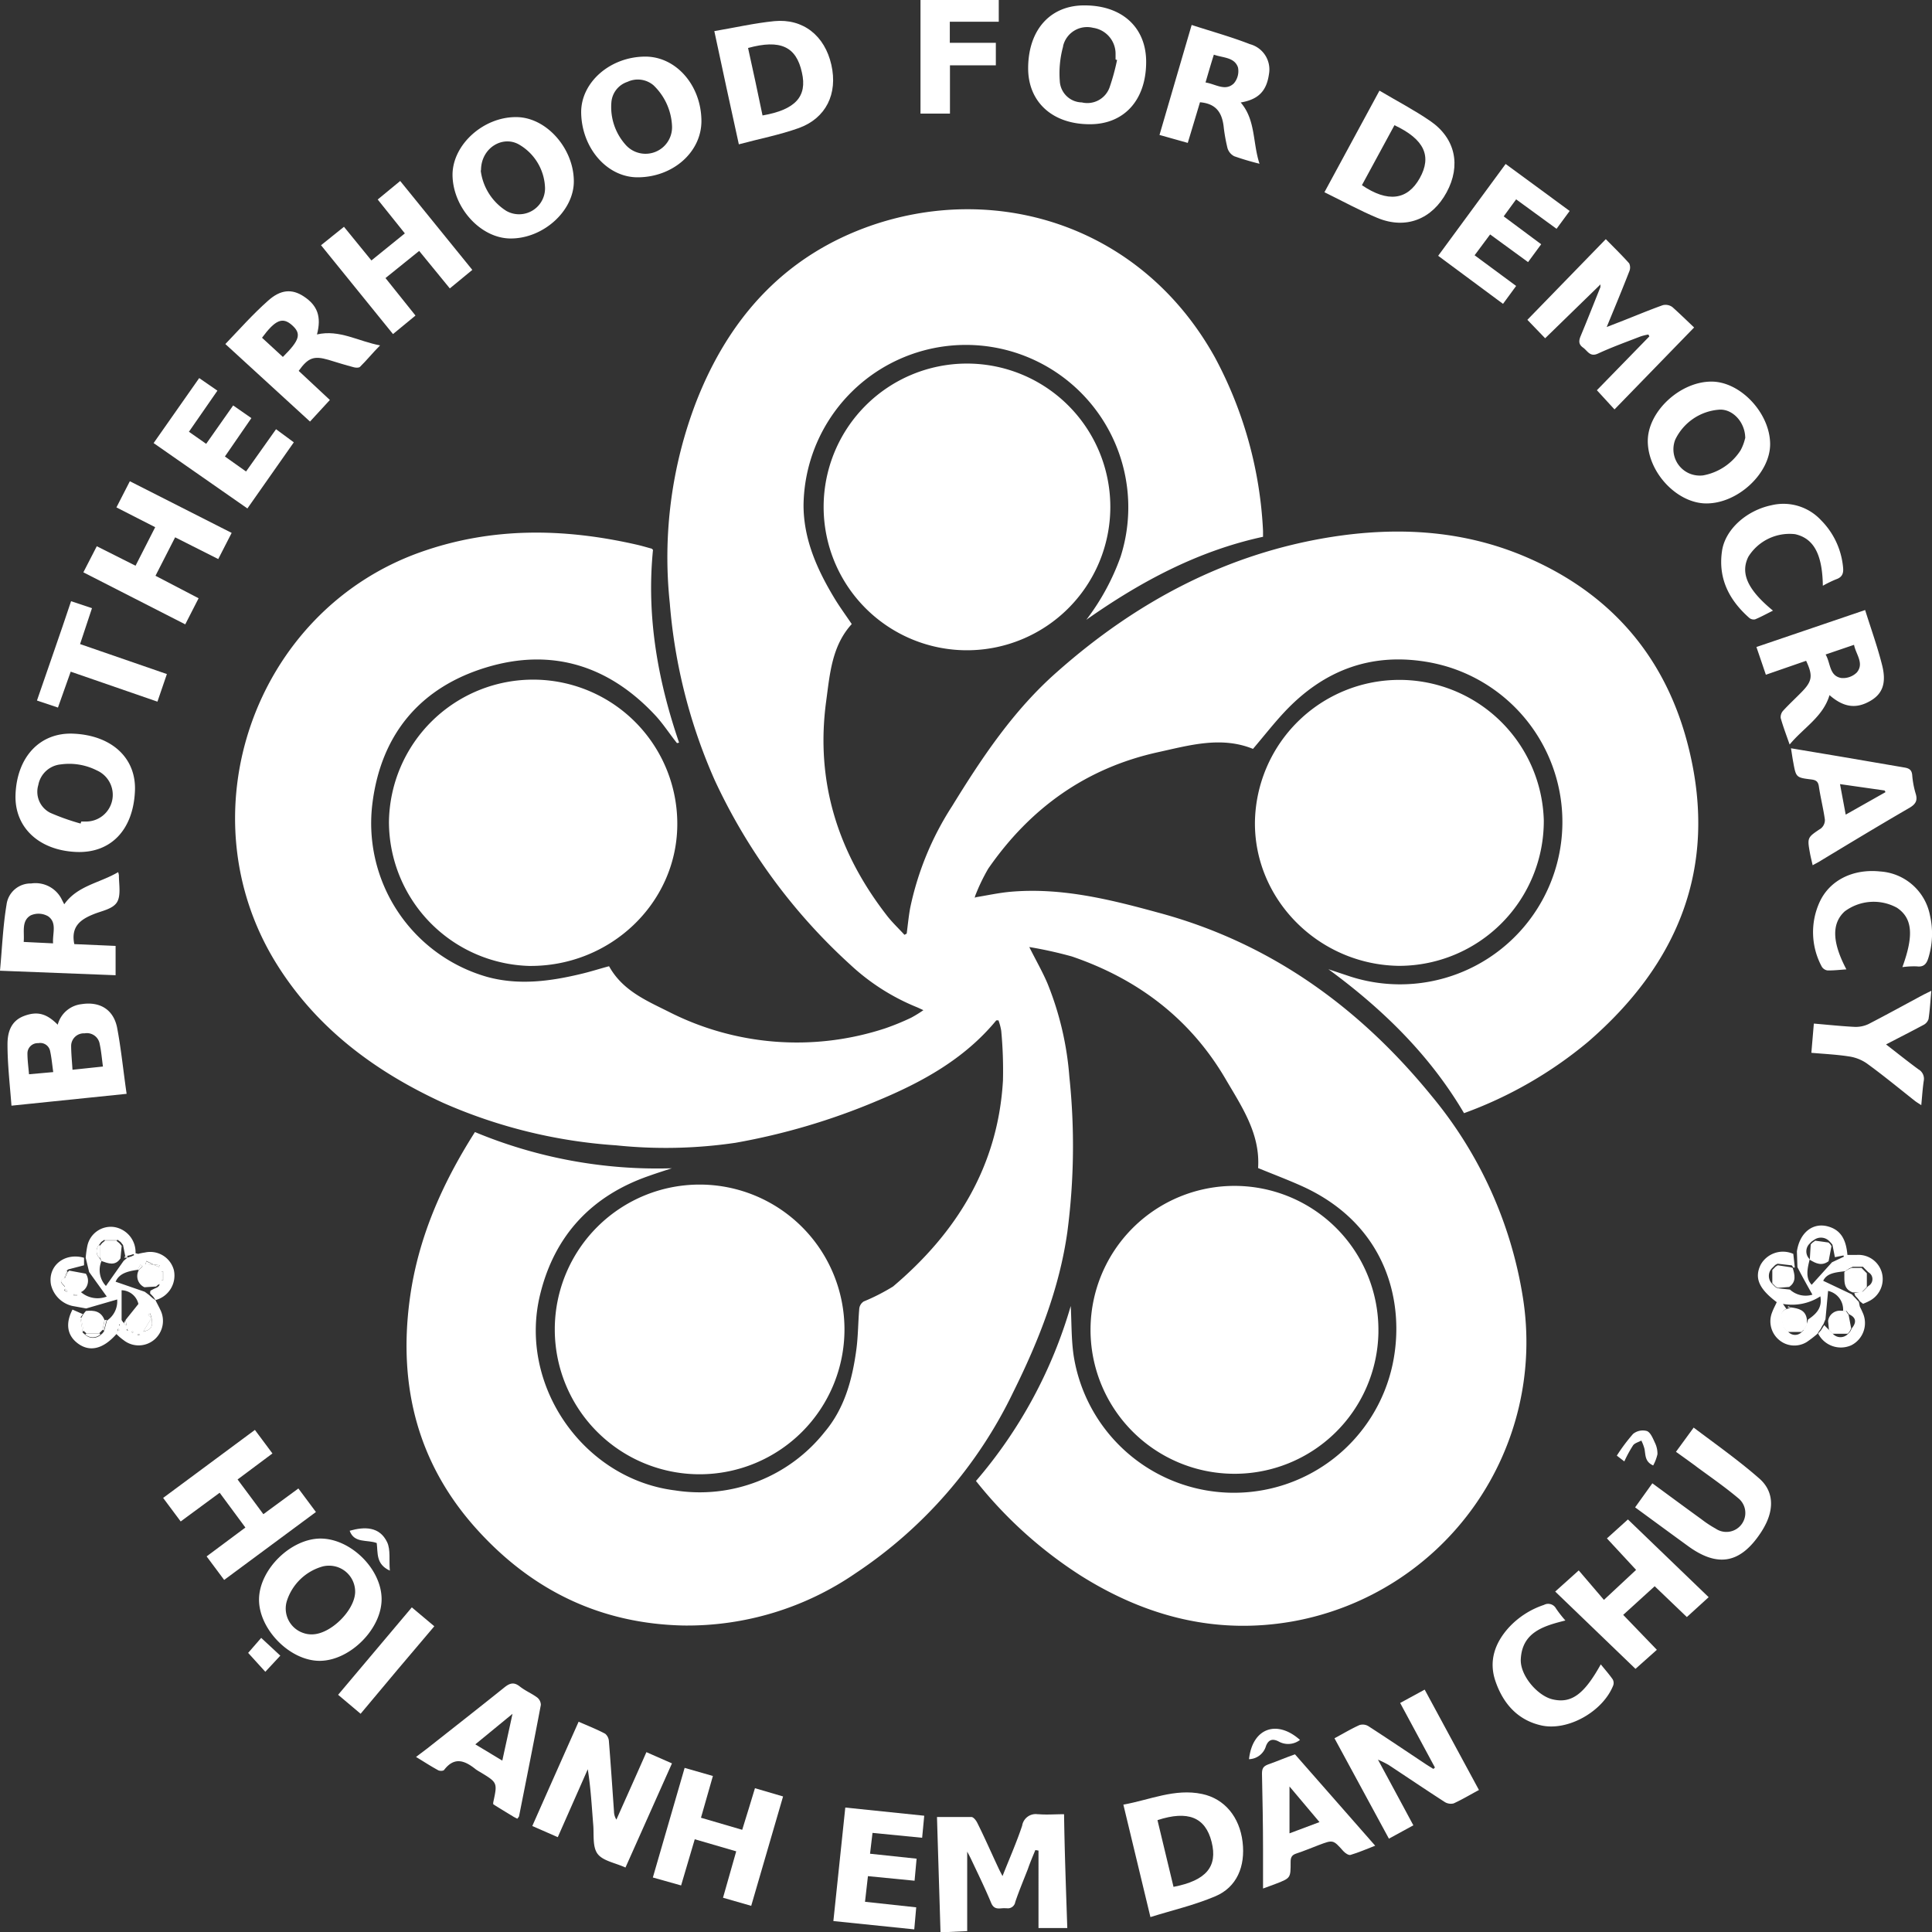 <svg xmlns="http://www.w3.org/2000/svg" viewBox="0 0 257.7 257.71"><rect x="0" y="0" width="257.7" height="257.71" fill="#333333" stroke="none"/><defs><style>.cls-1{fill:#fff;}</style></defs><g id="Layer_2" data-name="Layer 2"><g id="Layer_1-2" data-name="Layer 1"><g id="Layer_2-2" data-name="Layer 2"><g id="Layer_1-2-2" data-name="Layer 1-2"><path class="cls-1" d="M130.14,119.68c1.55-.25,3.08-.59,4.64-.73,6.76-.59,13.21,1,19.67,2.77,14.94,4,26.87,12.63,36.52,24.48A55.64,55.64,0,0,1,203.12,173a37.85,37.85,0,0,1-30.53,43.24c-10.26,1.86-19.69-.58-28.41-6.06a57.17,57.17,0,0,1-14-12.64,62.4,62.4,0,0,0,12.64-23.34c.12,2.19.07,4.4.38,6.56A21.64,21.64,0,0,0,185.75,182c1.72-8.1-.69-18.62-12.07-23.78-1.91-.86-3.88-1.6-5.87-2.42.31-4.6-2.21-8.24-4.41-12-4.72-8-11.71-13.24-20.42-16.22a55,55,0,0,0-5.69-1.26c.94,1.87,1.78,3.33,2.43,4.86a41.52,41.52,0,0,1,2.92,12.48,88.14,88.14,0,0,1-.27,20.66c-1.06,7.54-3.84,14.56-7.21,21.35a60.4,60.4,0,0,1-21,24.15,39.65,39.65,0,0,1-23,7c-11-.24-20.06-4.63-27.37-12.63-8-8.73-10.69-19.15-9.15-30.78,1.07-8.14,4.28-15.45,8.71-22.41a63.2,63.2,0,0,0,26.26,4.83c-1,.33-2,.64-3,1C79,159.45,74,164.71,72.06,172.61c-3,12.06,5.69,24.67,18,26.19A21.27,21.27,0,0,0,110,191c2.64-3.13,3.67-6.94,4.21-10.89.26-1.86.24-3.75.41-5.62a1.32,1.32,0,0,1,.58-.89,27.19,27.19,0,0,0,3.92-2c8.51-7.2,14-16.09,14.66-27.47a56.43,56.43,0,0,0-.23-6.63,7.4,7.4,0,0,0-.37-1.4h-.29c-4.27,5.19-10,8.3-16,10.78a87.73,87.73,0,0,1-18.78,5.55,63.86,63.86,0,0,1-15.93.34A68.44,68.44,0,0,1,59.1,147.1c-9-4.14-16.75-9.85-22.12-18.39-12.58-20-3.13-47.19,19.14-55.07,9.49-3.36,19.08-3.2,28.76-1,.67.15,1.33.35,2,.53.07,0,.12.09.22.17-.88,8.81.61,17.35,3.48,25.72l-.28.06c-1-1.24-1.84-2.57-2.91-3.72C81.2,88.77,73.6,86.4,64.94,89c-8.85,2.66-14.09,8.9-15.26,18.12A21.31,21.31,0,0,0,65,130.31c4.23,1.15,8.44.58,12.61-.43,1.22-.29,2.42-.68,3.63-1,1.77,3.21,4.9,4.55,7.91,6.05a37.69,37.69,0,0,0,28.91,2.24,33.18,33.18,0,0,0,3.49-1.43,16.78,16.78,0,0,0,1.62-1c-.41-.18-.66-.31-.91-.41a29,29,0,0,1-8.86-5.67,77.06,77.06,0,0,1-18.06-24.58,72.43,72.43,0,0,1-6-23.63,57.88,57.88,0,0,1,3.49-26.77C97.23,42.36,104.74,34,116.45,30c16.75-5.66,35.86.16,45.59,17.65a54.35,54.35,0,0,1,6.43,23.17v.78c-8.7,1.88-16.37,6-23.57,11.07a31.07,31.07,0,0,0,4.57-8.41,21.66,21.66,0,1,0-42.29-6.89c0,4.55,1.8,8.57,4.1,12.39.71,1.18,1.53,2.29,2.33,3.48-2.67,2.93-2.92,6.68-3.42,10.36-1.42,10.62,1.54,20,8,28.38.75,1,1.63,1.81,2.45,2.71l.3-.16c.15-1.15.26-2.31.47-3.45A40,40,0,0,1,127,107.52c4-6.51,8.23-12.83,14-17.9,10.53-9.33,22.57-15.78,36.61-18,8.7-1.36,17.29-.92,25.52,2.5C214.83,79,222.33,87.7,225.3,100c3.83,15.78-1.5,28.63-13.52,39a55.18,55.18,0,0,1-16.5,9.48c-4.58-7.78-10.87-13.9-18.09-19.2l3,1A21.63,21.63,0,1,0,193.3,89a23.12,23.12,0,0,0-2.45-.62c-7.75-1.46-14.21.92-19.53,6.6-1.46,1.56-2.78,3.26-4.19,4.91-4.24-1.72-8.46-.48-12.66.44-9.63,2.12-17.08,7.49-22.65,15.53a25.12,25.12,0,0,0-1.77,3.7v.24Z"/><path class="cls-1" d="M164.58,196.58a19.2,19.2,0,1,1,19.28-19.12v.3A19.18,19.18,0,0,1,164.58,196.58Z"/><path class="cls-1" d="M51.88,109.63a19.23,19.23,0,1,1,38.46.51h0c-.13,10.41-9,18.82-19.79,18.7A19.26,19.26,0,0,1,51.88,109.63Z"/><path class="cls-1" d="M205.92,109.43a19.32,19.32,0,0,1-19.22,19.4h-.12c-10.64-.15-19.3-8.81-19.19-19.2a19.27,19.27,0,0,1,38.53-.2Z"/><path class="cls-1" d="M148.1,67.71a19.12,19.12,0,1,1,0-.19Z"/><path class="cls-1" d="M74,177.23a19.32,19.32,0,1,1,0,.19Z"/><path class="cls-1" d="M142.36,257.17h-3.84V246.84l-.42-.07c-.35.85-.71,1.69-1,2.54-.57,1.46-1.18,2.91-1.68,4.39a1,1,0,0,1-1.15.83l-.15,0c-.69-.06-1.47.35-1.91-.7-.83-2-1.81-4-2.73-5.95-.16-.33-.34-.66-.47-.9v10.6l-3.56.17c-.15-5.06-.31-10.06-.47-15.39h4.58c.29,0,.64.46.8.79,1,2,1.87,4,2.81,6,.14.31.3.61.55,1.09.93-2.35,1.88-4.5,2.62-6.72a1.83,1.83,0,0,1,2.07-1.53l.14,0c1.06.09,2.14,0,3.38,0C142,247,142.19,252,142.36,257.17Z"/><path class="cls-1" d="M213.29,38.12l-7.19,7-2.37-2.46L214.19,31.9c1.06,1.08,2.13,2.12,3.12,3.23a1.32,1.32,0,0,1,0,1.1c-.93,2.39-1.91,4.75-3,7.39l2.16-.84c1.78-.7,3.54-1.44,5.34-2.08a1.55,1.55,0,0,1,1.25.25c1,.89,2,1.87,2.91,2.73L215.35,54.61,213,52.05l7-7.18-.13-.25a6.56,6.56,0,0,0-1.08.27c-1.89.73-3.8,1.42-5.64,2.27-1.08.5-1.38-.36-2-.8s-.57-.93-.3-1.57c.9-2.16,1.75-4.33,2.62-6.49v-.37Z"/><path class="cls-1" d="M83.43,249.1c-1.39-.63-3-.88-3.71-1.81s-.48-2.55-.59-3.87c-.2-2.46-.33-4.93-.73-7.43l-4,9.06L71,243.56c2.06-4.65,4.09-9.22,6.18-13.91,1.22.54,2.41,1,3.55,1.61a1.42,1.42,0,0,1,.49,1c.25,3.13.46,6.27.68,9.4a2.05,2.05,0,0,0,.32,1.05c1.33-3,2.66-5.94,4-9l3.41,1.5Z"/><path class="cls-1" d="M191.4,235.76l-4.64-8.61,3.27-1.78,7.24,13.39c-1.16.62-2.24,1.27-3.38,1.79a1.54,1.54,0,0,1-1.2-.2c-2.51-1.62-5-3.3-7.48-4.94a15.4,15.4,0,0,0-1.41-.7c1.67,3.09,3.17,5.87,4.72,8.76l-3.26,1.78L178,231.86c1.17-.63,2.22-1.26,3.33-1.76a1.45,1.45,0,0,1,1.2.15c2.57,1.66,5.11,3.38,7.66,5.07.33.22.68.42,1,.63Z"/><path class="cls-1" d="M16.89,145.9,1.53,147.48C1.32,144.7,1,142,1,139.3c0-1.61.45-3.13,2.22-3.79s3-.32,4.48,1.17a3.71,3.71,0,0,1,3.17-2.74c2.4-.38,4.23.67,4.74,3.08C16.16,139.89,16.44,142.83,16.89,145.9Zm-3.16-3.64c-.15-1.13-.23-2.08-.43-3a1.73,1.73,0,0,0-2-1.43h-.07a1.69,1.69,0,0,0-1.74,1.64v0c0,1,.11,2.09.18,3.22ZM7.1,143c-.14-1-.22-1.9-.41-2.78a1.34,1.34,0,0,0-1.57-1.08H5.05a1.37,1.37,0,0,0-1.39,1.35v0c0,.93.13,1.85.21,2.8Z"/><path class="cls-1" d="M95.28,4.15c2.76-.47,5.38-1.07,8-1.33,3.85-.37,6.73,1.94,7.61,5.82s-.72,7.13-4.34,8.44c-2.57.92-5.29,1.44-8,2.17C97.42,14.15,96.37,9.24,95.28,4.15Zm4.5,2.25q1,4.5,1.93,9c4.37-.76,6-2.52,5.25-5.74C106.21,6.21,104.09,5.22,99.78,6.4Z"/><path class="cls-1" d="M184,12.09c2.33,1.38,4.65,2.59,6.79,4.06,3.35,2.31,4.1,5.93,2.17,9.5s-5.41,5-9.23,3.42c-2.39-1-4.66-2.25-7.07-3.43Zm2,4.61q-2.2,4.08-4.34,8c3.44,2.34,6.07,2,7.71-.93S190,18.58,186,16.7Z"/><path class="cls-1" d="M153.45,255.71c-1.24-5.15-2.4-10-3.61-15,3.53-.63,6.86-2.19,10.5-1.42,3,.63,5,3.07,5.4,6.38s-.79,6.06-3.62,7.26S156.42,254.78,153.45,255.71Zm.94-12.93c.73,3,1.44,6,2.14,8.9,4.38-.85,5.91-2.71,5.08-6S158.45,241.45,154.39,242.78Z"/><path class="cls-1" d="M145.35,16.57c-5,0-8.26-3-8.21-7.57.05-5.08,3-8.31,7.53-8.28,5.06,0,8.24,3,8.21,7.59C152.86,13.37,149.92,16.59,145.35,16.57ZM149,8l-.2-.06V7.25a3.5,3.5,0,0,0-3-3.54,3.29,3.29,0,0,0-4,2.43l0,.07a13.47,13.47,0,0,0-.44,4.6,3,3,0,0,0,2.94,2.85,3.15,3.15,0,0,0,3.7-2A29.28,29.28,0,0,0,149,8Z"/><path class="cls-1" d="M42.74,205.22c4,0,8.1,4,8.16,8s-4.17,8.25-8.18,8.31-8.18-4.19-8.17-8.17S38.76,205.24,42.74,205.22ZM41.61,218c2.45,0,5.65-3.13,5.76-5.58A3.47,3.47,0,0,0,44,208.84a3.55,3.55,0,0,0-.92.09,7,7,0,0,0-4.8,4.56,3.44,3.44,0,0,0,2.22,4.34A3.22,3.22,0,0,0,41.61,218Z"/><path class="cls-1" d="M93.56,16.14c0,4.15-3.8,7.51-8.52,7.51-4.06,0-7.44-3.88-7.52-8.6-.06-4.06,3.87-7.5,8.57-7.5C90.2,7.56,93.54,11.4,93.56,16.14Zm-3.92.71a8,8,0,0,0-2.49-5.49,3.24,3.24,0,0,0-3.46-.44,3.12,3.12,0,0,0-2.14,2.73,7.55,7.55,0,0,0,1.86,5.62,3.54,3.54,0,0,0,6.23-2.42Z"/><path class="cls-1" d="M18,105.5c-.22,5.19-3.22,8.32-7.8,8.14-5-.2-8.28-3.28-8.13-7.63.18-5.07,3.28-8.34,7.71-8.15C14.91,98.08,18.19,101.12,18,105.5Zm-7.25,4.35.09-.27h.57a3.56,3.56,0,0,0,1.5-6.82,8.14,8.14,0,0,0-4.8-.8,3.37,3.37,0,0,0-3,2.75,3.14,3.14,0,0,0,1.6,3.71A30.28,30.28,0,0,0,10.75,109.85Z"/><path class="cls-1" d="M219.79,58.82c0-3.92,4.3-7.93,8.5-7.92,3.87,0,7.81,4.22,7.82,8.34,0,3.91-4.32,7.93-8.52,7.91C223.69,67.14,219.79,63,219.79,58.82Zm13-.35c0-2.23-1.77-4-3.55-3.82a7.07,7.07,0,0,0-5.79,4,3.51,3.51,0,0,0,2,4.55,3.61,3.61,0,0,0,1.72.21,7.53,7.53,0,0,0,5-3.35,6.36,6.36,0,0,0,.6-1.59Z"/><path class="cls-1" d="M68.12,31.81c-4,0-7.73-4.11-7.76-8.49,0-4,4.09-7.73,8.49-7.7,4,0,7.68,4.16,7.69,8.55C76.56,28.12,72.48,31.82,68.12,31.81Zm-4-9.08a7.44,7.44,0,0,0,3.43,5.41,3.46,3.46,0,0,0,5.15-3.05,6.94,6.94,0,0,0-3.43-5.79c-2.2-1.3-5.12.42-5.11,3.43Z"/><path class="cls-1" d="M100.7,238.52l3.75,1.1-4.25,14.59-3.76-1.08,1.76-6.19-5.53-1.61-1.82,6.16-3.77-1.06,4.24-14.62,3.77,1.08-1.59,5.57,5.5,1.61C99.6,242.16,100.14,240.36,100.7,238.52Z"/><path class="cls-1" d="M15.53,67.68l1.79-3.49L30.9,71.08l-1.79,3.49-5.75-2.9L20.74,76.8l5.75,3-1.78,3.48L11.12,76.34l1.79-3.48,5.17,2.6,2.62-5.14Z"/><path class="cls-1" d="M34,190.73l2.34,3.14-4.65,3.47c1.14,1.54,2.25,3,3.44,4.63l4.67-3.43,2.34,3.14L29.9,210.74l-2.34-3.14,5.17-3.85-3.43-4.64-5.2,3.83-2.34-3.14Z"/><path class="cls-1" d="M42.82,32.71l3.06-2.46,3.66,4.49L54,31.13l-3.62-4.52,3-2.47L63,36l-3,2.47-4.09-5-4.49,3.62,4,5-3,2.47Z"/><path class="cls-1" d="M210.58,209.47l3.36,3.93,4.29-4-3.89-4.2,2.8-2.53c3.43,3.3,7.05,6.8,10.77,10.37L225,215.69l-4.29-4.11-4.2,3.82,4.49,4.66-2.85,2.54-10.71-10.31Z"/><path class="cls-1" d="M168,21.84c-1.14-.28-2.26-.61-3.37-1a1.79,1.79,0,0,1-.9-1.08,22.62,22.62,0,0,1-.52-2.94c-.23-1.8-1-3-3.15-3.18-.52,1.74-1.06,3.54-1.63,5.42L154.66,18c1.43-4.89,2.83-9.69,4.29-14.67,2.65.86,5.26,1.58,7.77,2.56a3.49,3.49,0,0,1,2.54,4c-.32,2.26-1.41,3.38-3.77,3.78C167.5,16,167.07,19,168,21.84ZM160.8,11c1.37.22,2.64,1.22,3.78.12A2.51,2.51,0,0,0,165.13,9c-.47-1.39-2-1.27-3.22-1.71C161.54,8.46,161.2,9.63,160.8,11Z"/><path class="cls-1" d="M248.78,81.37c.8,2.55,1.66,4.93,2.27,7.37s0,3.82-1.54,4.73c-1.91,1.12-3.59.9-5.48-.75-.86,2.9-3.45,4.33-5.32,6.59-.45-1.29-.87-2.39-1.19-3.53a1.27,1.27,0,0,1,.34-1c.78-.85,1.63-1.63,2.43-2.45,1.44-1.46,1.55-2.2.62-4.19L235.54,90c-.41-1.21-.81-2.39-1.26-3.7Zm-5.27,5.93c.68,1.16.47,2.82,2.05,3.13a2.61,2.61,0,0,0,2.12-.74c1-1.22-.13-2.4-.38-3.68Z"/><path class="cls-1" d="M15.76,116.33a2.13,2.13,0,0,1,.1.42c0,1.22.3,2.7-.26,3.6s-2,1.14-3.09,1.58c-1.75.7-3.08,1.63-2.6,4l5.51.24v3.91L0,129.48c.28-3,.39-5.92.87-8.8a3.24,3.24,0,0,1,3.29-2.84A3.91,3.91,0,0,1,8.3,120.1l.27.52C10.33,118.12,13.29,117.79,15.76,116.33Zm-12.6,9.31,3.92.19c-.1-1.32.56-2.75-.66-3.61a2.56,2.56,0,0,0-2.33-.12C2.82,122.85,3.28,124.32,3.16,125.64Z"/><path class="cls-1" d="M42.28,44.61c3-.69,5.51.92,8.42,1.46-1,1-1.8,2-2.68,2.86-.15.15-.56.13-.82.06-1.14-.3-2.27-.65-3.41-1-1.93-.56-2.69-.28-3.95,1.48L44,53.35l-2.65,2.88L30.06,45.89c1.91-2,3.69-4,5.65-5.74,1.72-1.57,3.25-1.64,4.81-.61C42.35,40.74,42.9,42.25,42.28,44.61Zm-4.55,3c2.27-2.25,2.5-3.1,1.22-4.24s-2.25-.68-4,1.68Z"/><path class="cls-1" d="M220.4,197.85c2.22,1.63,4.37,3.22,6.54,4.79a15,15,0,0,0,1.91,1.26,2.53,2.53,0,0,0,3-4.07c-1.7-1.43-3.52-2.7-5.3-4-.94-.71-1.91-1.4-3-2.18l2.36-3.23c3,2.26,6,4.38,8.72,6.76,1.81,1.56,2,3.7,1,5.89a10.7,10.7,0,0,1-.79,1.4c-2.71,4.08-5.72,4.63-9.67,1.76-2.34-1.7-4.68-3.42-7.07-5.17Z"/><path class="cls-1" d="M172.73,234l10.7,12.19c-1.17.45-2.21.91-3.3,1.23-.25.07-.72-.25-.95-.51-1.36-1.52-1.35-1.53-3.26-.81-1,.38-2,.8-3,1.13-.63.2-.78.54-.77,1.17,0,2.09,0,2.1-1.92,2.85-.53.21-1.07.39-1.76.65v-5.18c0-3.37-.07-6.74-.14-10.11,0-.66.12-1,.82-1.26C170.34,234.93,171.5,234.43,172.73,234ZM172,244.54l4-1.5-4-4.75Z"/><path class="cls-1" d="M241.78,115.41c-.14-.62-.26-1.09-.35-1.57-.39-2.15-.37-2.12,1.48-3.36a1.44,1.44,0,0,0,.5-1.17c-.21-1.48-.58-2.93-.8-4.41-.1-.68-.4-.85-1-.93-2.05-.25-2.05-.28-2.42-2.32-.11-.56-.18-1.12-.3-1.84l6.39,1.07,8.71,1.49c.68.11,1,.33,1.07,1a11.66,11.66,0,0,0,.46,2.48c.29.93,0,1.41-.82,1.9-3.94,2.28-7.84,4.64-11.75,7C242.57,115,242.21,115.17,241.78,115.41Zm4.41-6.75,5.31-3-.12-.22-5.95-.85Z"/><path class="cls-1" d="M69,242.59c-.22-.12-.43-.21-.61-.33-.88-.53-1.76-1.07-2.59-1.59a.76.76,0,0,1,0-.3c.56-2.6.56-2.6-1.75-4-.2-.11-.39-.23-.58-.36-1.43-1.15-2.83-1.76-4.23.07-.12.16-.64.17-.87,0-.94-.51-1.83-1.1-2.88-1.73L57,233.21c3.42-2.7,6.86-5.39,10.26-8.12.72-.58,1.27-.77,2.06-.15s1.59.93,2.32,1.47a1.27,1.27,0,0,1,.5,1c-.94,5-1.93,9.92-2.91,14.87A2.26,2.26,0,0,1,69,242.59Zm-5.6-9.92,3.6,2.17c.45-2.08.88-4,1.36-6.24Z"/><path class="cls-1" d="M9.63,174.19a3.81,3.81,0,0,1-2.83-2.83c-.46-2.5,1.8-4.34,4.41-3.59v1l-2.11.55-.26.2-.29,1c-.57.4-.57.4.11,1.13v-1.17L9,169.7l.24-.22,2.21.41a1.7,1.7,0,0,1-.45,2.35l-.2.11a3.41,3.41,0,0,0,3.44.59l-2.35-3.27-.46-1.9a14,14,0,0,1,.22-1.58,3.2,3.2,0,0,1,3.59-2.52,3.4,3.4,0,0,1,2.84,3.49l.35.09a6.54,6.54,0,0,1,.88-.18,3.26,3.26,0,0,1,3.88,2.34,3.38,3.38,0,0,1-2.45,4l-.26-.4-.22-.24-.23-.23c0-.13,0-.34.06-.39a7,7,0,0,1,.87-.42l.25-.21.09-.25-.23.11-.25.22-1.55.1a1.63,1.63,0,0,1-.82-2.15l.06-.13.51-.51-.29-.22-.36.68c-1.24.19-2.45.43-2.95,1.59l3.88,1.34.57.42.23.21.25.22.39.28c.2.41.42.8.61,1.21a3.29,3.29,0,0,1-.71,4,3.23,3.23,0,0,1-4.11.15,7.59,7.59,0,0,1-1-.85c-1.76,2-3.52,2.41-5.07,1.31s-1.74-2.75-.79-4.57l1.39.61c-.11.15-.23.3-.34.46.1.65.21,1.3.31,2l.38.32a1.52,1.52,0,0,0,2,0l.25-.21.21-.26.39-1.45a3.1,3.1,0,0,0,1.37-2.82l-4.14,1.2ZM17,167.75l.52-.16.36-.17-.05-.15-.45.15-.41.09H16.7c-.1-.48-.19-1-.29-1.44l-.31-.4-.41-.3H13.92l-.42.29-.3.41a1.24,1.24,0,0,0,.06,1.72l.27.43a3.1,3.1,0,0,0,.6,3.31l2.36-3.35.49-.42Zm3.44.92.77.33.07-.24-.83-.1-.93-.47-.1.44Zm-.22,7.13-.18-.61-.28.18.45.44-1.1,1.81c1.06-.24,1.35-.72,1.09-1.82Zm-3.45.24,1.69-2.11a2.36,2.36,0,0,0-2.24-1.83V176c0,.16.2.33.31.49l.33.31Zm4.77-5.26h.22v-1.19h-.22ZM9.81,172.64v.14h.5v-.1Zm6,4.63c-.05,0-.14,0-.15.1s0,.12.06.17l.21-.13Zm-7.12-5.36-.14.21.39.18.08-.14Zm10,6.12c-.12-.07-.19-.14-.23-.13s-.08.11-.11.17Zm-.88-.38a.46.46,0,0,0-.16-.07s-.07.06-.07.08a.71.71,0,0,0,.1.14Zm-.69-.2-.09-.19-.15.1a.41.41,0,0,0,.05.09.74.74,0,0,0,.21,0ZM16,176.73l-.05-.09s-.06.05-.06.08v.09Z"/><path class="cls-1" d="M116.05,247.26l6.21.66-.27,2.94-6.22-.61-.39,3.42,6.83.74-.26,2.94-10.79-1.11,1.59-15.14,10.53,1.09-.28,2.94-6.62-.65C116.27,245.42,116.17,246.28,116.05,247.26Z"/><path class="cls-1" d="M33.53,55.77,30,60.89l2.82,2,4-5.64L39.19,59,33,67.82,20.49,59.1l6.08-8.67L29,52.11l-3.8,5.48,2.3,1.61,3.6-5.12Z"/><path class="cls-1" d="M191.83,34.12l9-12.25,8.54,6.27-1.75,2.38-5.39-3.93-1.66,2.27,5,3.72c-.62.83-1.17,1.59-1.75,2.38l-5.06-3.69-2.07,2.78,5.54,4.09-1.75,2.39Z"/><path class="cls-1" d="M248.07,174.27c.11.24.24.47.34.72a3.32,3.32,0,0,1-1.5,4.46l0,0a3.4,3.4,0,0,1-4.39-1.56l.14-.19.22-.24.27-.43.17-.28.65.65h0l.24.24h0l.24.24h0a1.37,1.37,0,0,0,1.93.15l.15-.15h0l.24-.24h0l.24-.47h0c.66-.81.55-1.44-.35-1.85l-.1-.1-.27-.37h-.45a2.54,2.54,0,0,0-2-2.66l-.35,3.78c-.09.21-.18.42-.26.63l-.18.27-.24.45c-.07.08-.13.17-.2.26l-.16.3A15.33,15.33,0,0,1,241,179a3.15,3.15,0,0,1-3.74-.31,3.23,3.23,0,0,1-.88-3.66c.17-.46.41-.89.61-1.34-2.4-1.8-3-3.25-2.14-5a3.4,3.4,0,0,1,4.35-1.44l.2,1.81a.23.23,0,0,1-.2,0l-.2-.28-1.9-.22-.3.16-.47.47a1.48,1.48,0,0,0,0,2l.47.47.29.17,1.66.18a3.11,3.11,0,0,0,3,.68c-.71-1.26-1.38-2.46-2-3.67l-.07-2.1c.37-2.51,2.14-3.93,4.22-3.31,1.82.53,2.36,2,2.52,3.78h1.22a3.24,3.24,0,0,1,3.37,2.36,3.28,3.28,0,0,1-1.77,3.83c-.23.13-.49.22-.73.33l-.43-.33-.19-.27c-.07-.08-.14-.17-.22-.25l-.21-.23-.13-.35h0l1.16-.22h0l.24-.24h0l.47-.48h0a1.05,1.05,0,0,0,.43-1.42,1.11,1.11,0,0,0-.43-.43h0l-.47-.47h0l-.24-.25h-1.37l-.47.23h0l-.36.24a.52.52,0,0,1-.1.11c-1.22.16-2.5.21-3,1.29l3.82,1.81.27.3.23.23.22.24.22.24Zm-3.81-8.45-.23-.24a1.56,1.56,0,0,0-2-.24l-.42.29-.22.24a1.44,1.44,0,0,0-.09,2l.09.09c-.31,1.25-.6,2.49.26,3.41l2.71-3,1.59-.75-.06-.16-1.14.23c-.12-.58-.22-1.12-.33-1.66Zm-3.78,11.6.24-.24h0l.24-.47h0l.21-.71c1.38-.91,1.86-1.77,1.64-3.09a6.92,6.92,0,0,1-5.06,1h.06l.48.69c-1,.37-.56,1.14-.49,1.81l.23.74h0l.24.24h0l.24.24h0a1.22,1.22,0,0,0,1.72.13.8.8,0,0,0,.13-.13h0l.24-.24Z"/><path class="cls-1" d="M253.75,129c1.56-4.27,1.33-6.53-.71-7.91a6.45,6.45,0,0,0-7,.49c-1.73,1.6-1.68,4.08.24,7.72-.88.06-1.7.16-2.53.14a1.07,1.07,0,0,1-.75-.5,9.66,9.66,0,0,1-.33-8.53c1.33-3,4.5-4.55,8.11-4.17a7.24,7.24,0,0,1,6.65,5.86,10.92,10.92,0,0,1-.18,5.56c-.23.8-.56,1.37-1.57,1.24A11.35,11.35,0,0,0,253.75,129Z"/><path class="cls-1" d="M243.14,78.13c-.06-4.22-1.23-6.33-3.71-6.88a6.48,6.48,0,0,0-6.22,3c-1.1,2.2-.12,4.41,3.28,7.2-.83.41-1.58.83-2.38,1.16a.93.93,0,0,1-.77-.18c-2.69-2.37-4.19-5.26-3.65-8.93.41-2.86,3.24-5.41,6.6-6.11a6.84,6.84,0,0,1,6.61,2,10.22,10.22,0,0,1,2.93,6.21c.1.84-.07,1.38-.92,1.67A16.06,16.06,0,0,0,243.14,78.13Z"/><path class="cls-1" d="M213.52,222c.54.67,1.1,1.3,1.59,2a1,1,0,0,1,.07.81c-1.38,3.49-6.07,6.14-9.62,5.33-3.16-.72-5.07-2.94-6.08-5.87-.94-2.71-.09-5.13,1.79-7.2a11.16,11.16,0,0,1,4.67-3,1.19,1.19,0,0,1,1.61.48l0,0a16,16,0,0,0,1.25,1.6c-2.94.73-5.78,1.58-5.95,5.18-.1,2.15,2.23,4.87,4.25,5.34C209.6,227.25,211.3,226,213.52,222Z"/><path class="cls-1" d="M122.78,0h10.44V2.9h-6.53V5.71h6.14v3h-6.12v6.44h-3.93Z"/><path class="cls-1" d="M251.57,139.31c1.54,1.19,2.91,2.29,4.33,3.33a1.44,1.44,0,0,1,.7,1.53c-.15,1-.21,2-.33,3.24-.35-.23-.63-.39-.88-.59-2.13-1.68-4.23-3.42-6.42-5a5.59,5.59,0,0,0-2.36-.91c-1.62-.25-3.26-.33-5-.48.11-1.33.22-2.57.33-3.9,1.88.16,3.66.35,5.44.44a4,4,0,0,0,1.84-.37c2.48-1.28,4.93-2.63,7.39-3.95l1-.49c-.12,1.34-.19,2.55-.37,3.76a1.34,1.34,0,0,1-.66.78C255,137.55,253.36,138.38,251.57,139.31Z"/><path class="cls-1" d="M9.48,80.19l2.79.93-1.59,4.79,11.58,4L21,93.59l-11.57-4-1.7,4.79-2.8-.94C6.45,89,8,84.64,9.48,80.19Z"/><path class="cls-1" d="M54.93,214.4l3,2.52L53,222.74l-4.9,5.85-3-2.53Z"/><path class="cls-1" d="M216.66,194.93l-1-.77a23.55,23.55,0,0,1,2.17-2.9,2.06,2.06,0,0,1,1.85-.38c.49.2.8,1,1.07,1.58a3.29,3.29,0,0,1,.33,1.51,5.8,5.8,0,0,1-.57,1.5c-1.13-.51-1-1.39-1.16-2.21a5.75,5.75,0,0,0-.42-1.11c-.38.21-.89.33-1.11.65A16.85,16.85,0,0,0,216.66,194.93Z"/><path class="cls-1" d="M173.4,232.08a2.59,2.59,0,0,1-2.88.19c-.77-.38-1.32-.25-1.66.63a2.43,2.43,0,0,1-2.26,1.75C167.06,230.47,170.34,229.35,173.4,232.08Z"/><path class="cls-1" d="M52,209.5c-1.88-.86-1.58-2.35-1.75-3.68-1.24-.49-3,.08-3.61-1.64,2-.57,4-.57,5,1.53C52.12,206.73,51.87,208.12,52,209.5Z"/><path class="cls-1" d="M33.1,220.47l1.74-2,2.55,2.37-2,2.15Z"/><path class="cls-1" d="M20.2,175.8c.26,1.1,0,1.58-1.11,1.82l1.1-1.81Z"/><path class="cls-1" d="M8.66,170.43v1.17c-.68-.73-.68-.73-.11-1.13Z"/><path class="cls-1" d="M13.38,178a1.52,1.52,0,0,1-2,0,1.07,1.07,0,0,0,.14-.16h1.76Z"/><path class="cls-1" d="M21.52,170.78v-1.19h.22v1.19Z"/><path class="cls-1" d="M13.26,167.78a1.24,1.24,0,0,1-.06-1.72l.16.12v1.56Z"/><path class="cls-1" d="M11,177.68l-.31-2,.16.12c.1.56.21,1.12.31,1.68Z"/><path class="cls-1" d="M20.42,168.67h-1l.1-.44.93.47Z"/><path class="cls-1" d="M13.94,176.09l.29-.05-.39,1.45-.14-.13Z"/><path class="cls-1" d="M16.52,176.51l.23-.47.1.78Z"/><path class="cls-1" d="M13.92,165.36h1.75l-.12.15H14Z"/><path class="cls-1" d="M18.5,169.41h-.08l-.06-.06.36-.68.29.22Z"/><path class="cls-1" d="M8.66,170.43H8.55c.1-.32.19-.64.29-1l.15.15Z"/><path class="cls-1" d="M20.19,175.81l-.45-.44.28-.18.18.61Z"/><path class="cls-1" d="M20.43,168.66l.83.1-.07.24-.77-.33Z"/><path class="cls-1" d="M9.81,172.64h.5v.1h-.5Z"/><path class="cls-1" d="M15.84,177.27l.12.14-.21.13s-.08-.12-.06-.17S15.79,177.3,15.84,177.27Z"/><path class="cls-1" d="M8.72,171.91l.33.25L9,172.3l-.39-.18Z"/><path class="cls-1" d="M18.71,178h-.34a.23.23,0,0,1,.11-.17C18.53,177.81,18.59,178,18.71,178Z"/><path class="cls-1" d="M17.83,177.65l-.13.15a.71.71,0,0,1-.1-.14s0-.09.07-.08A.46.46,0,0,1,17.83,177.65Z"/><path class="cls-1" d="M17.14,177.45H17a.41.41,0,0,1-.05-.09l.15-.1Z"/><path class="cls-1" d="M17,167.75h-.42l.12-.22H17v.22Z"/><path class="cls-1" d="M237.73,176.45c-.07-.67-.52-1.44.49-1.81l.69-.25h0c1,.14,1.94.35,2.1,1.6l0,.72h0l-.24.47h0l-.24.24h0l-.24.24h-1.83l-.24-.24h0l-.24-.24h0Z"/><path class="cls-1" d="M246,169.7a.52.52,0,0,0,.1-.11l.36-.24h0l.47-.23h1.37l.24.25h0l.47.47h0v1.83l-.47.48h0l-.24.24h-1.17C245.77,171.9,246.06,170.73,246,169.7Z"/><path class="cls-1" d="M246.47,175.24l.1.1.35,1.85h0l-.24.47h0l-.24.24h-2l-.24-.24h0l-.24-.24h0l-.12-1.21a1.58,1.58,0,0,1,1.77-1.37l.16,0h.45Z"/><path class="cls-1" d="M13.7,177.36l-.22.24-.23.22H11.49l-.36-.32c-.1-.56-.21-1.12-.31-1.68.1-.17.19-.35.29-.53l.35-.43c1.07-.1,2,0,2.48,1.21Z"/><path class="cls-1" d="M15.92,165.82l.31.37c-.06.55-.11,1.11-.16,1.66h0c-.72,1.07-1.64.66-2.54.35l-.21-.48v-1.56l.31-.36.37-.31h1.51Z"/><path class="cls-1" d="M238.91,174.39h-.44l.05-.16.37.18Z"/><path class="cls-1" d="M241.52,166l.2-.22.4-.29,1.77.24.23.22c.06.09.12.18.17.27-.12.66-.25,1.31-.38,2-.89.68-1.7.32-2.51-.19Z"/><path class="cls-1" d="M237.13,171.78l-.28-.16-.45-.46V169.4l.45-.46.28-.17,1.65.25.34.1c.28.93.51,1.85-.47,2.54Z"/></g></g></g></g></svg>